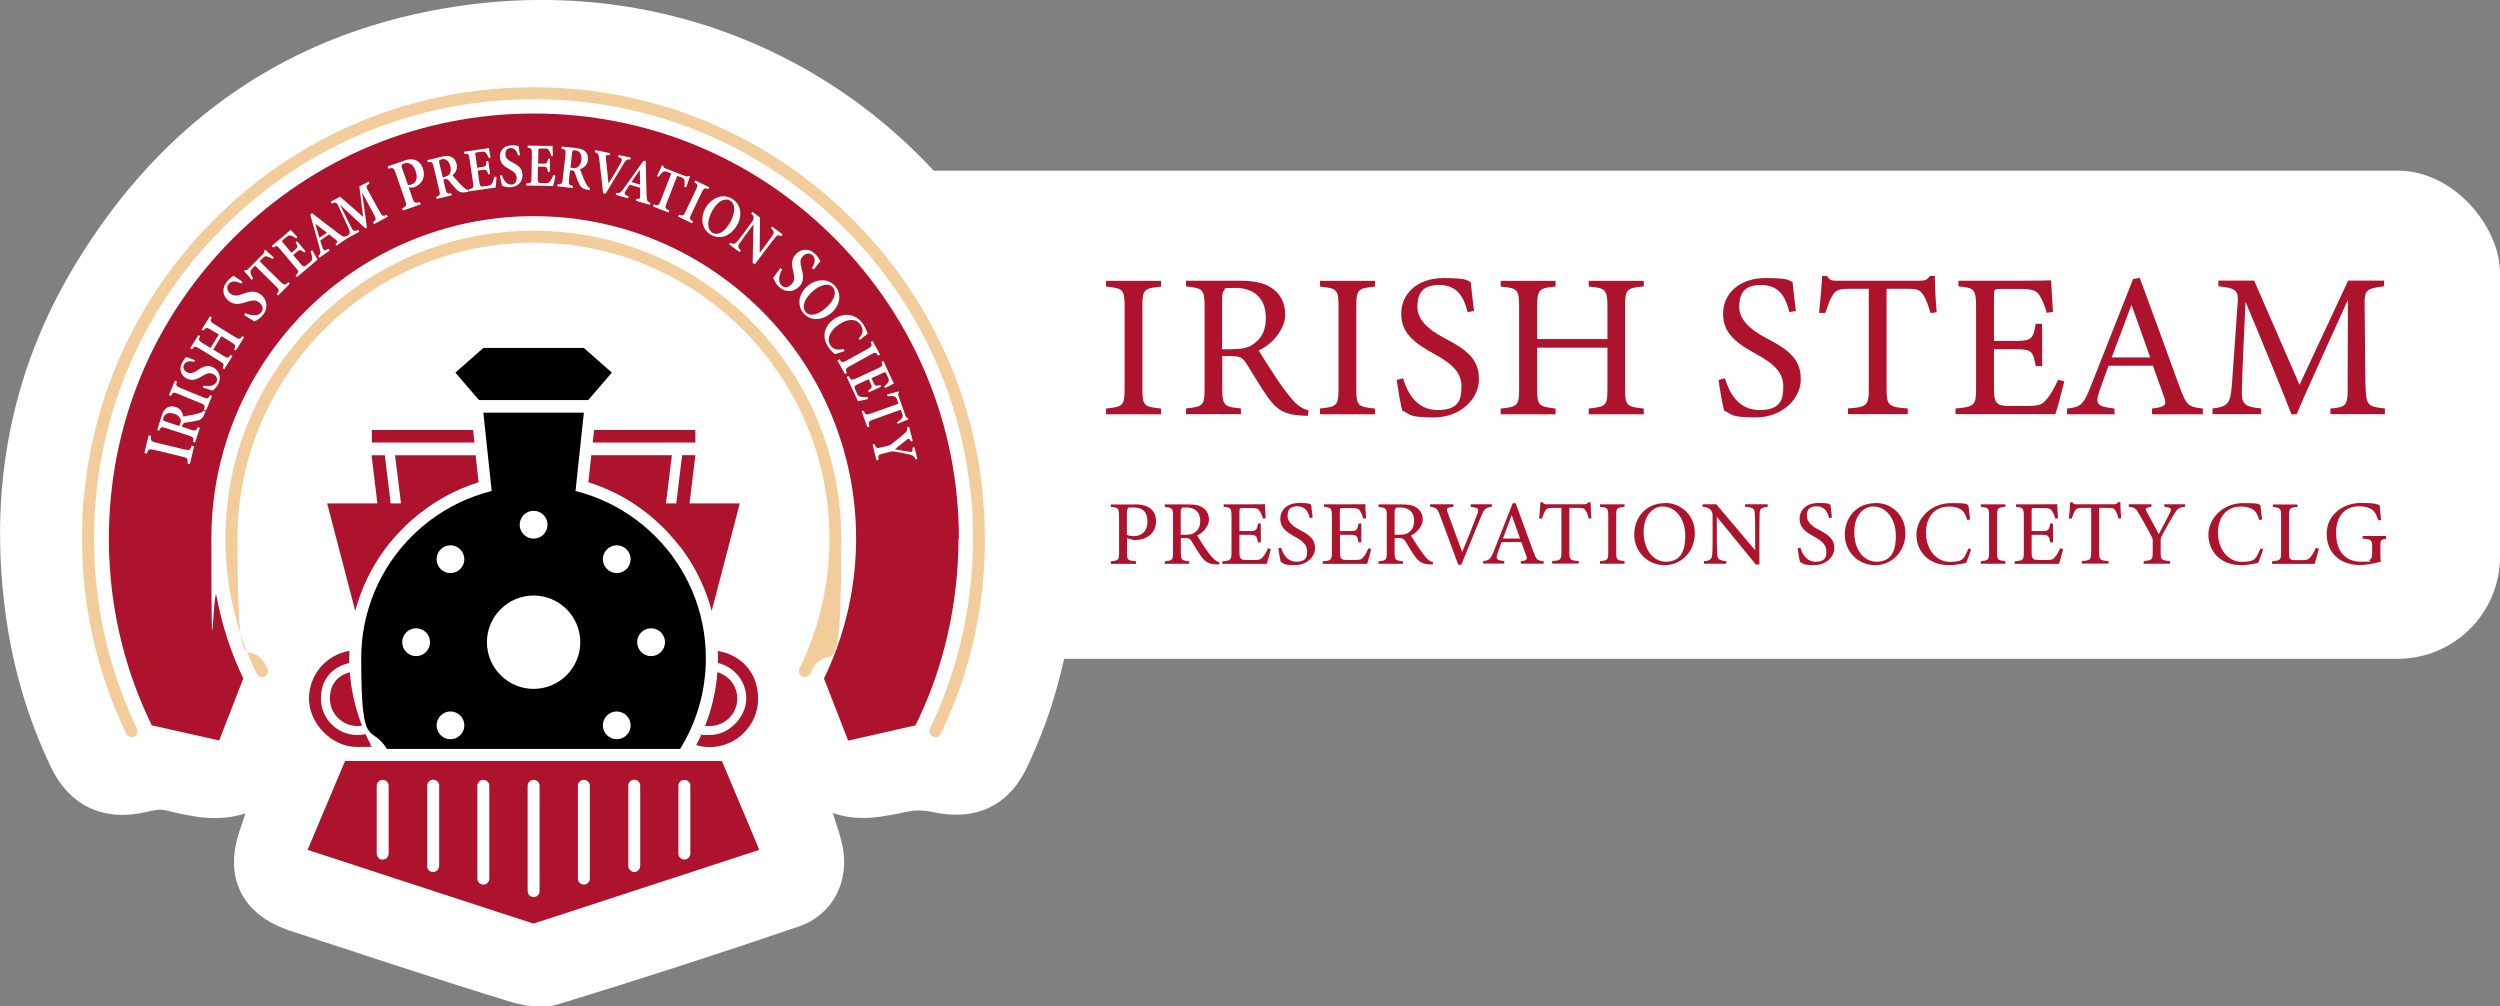 <svg xmlns="http://www.w3.org/2000/svg" viewBox="0 0 1885.3 759"><rect x="0" y="0" width="1885.3" height="759" fill="#808080" stroke="none"/><defs><style>      .cls-1, .cls-2 {        fill: #f3cc9b;      }      .cls-2 {        display: none;      }      .cls-3 {        fill: #fff;      }      .cls-4 {        fill: #ae132e;      }    </style></defs><g><g id="Layer_2"><g id="Layer_1-2"><g id="URYGKW.tif"><path class="cls-3" d="M811.8,456.4c-5.7,24-10.2,46.9-16.8,69.2-5.4,18-12.4,35.7-20.4,52.8-14,29.8-39.5,41.1-71.7,33.9-5.8-1.3-12.3-1.5-18.1-.3-18.5,3.8-36.8,8.1-56.8,1.1,2.8,9.2,5.7,16.7,7.3,24.5,5.6,27-7.1,52.3-33.2,61.2-60.3,20.5-120.9,40.2-181.8,58.7-10.8,3.3-24.7,1.2-36-2.2-55.3-17-110.3-35.3-165.3-53.3-37.2-12.2-51.1-41.5-37.3-78.3,1-2.7,1.8-5.6,3.3-10.3-21.6,7-41,2.2-60.5-2.4-4.2-1-9.2.2-13.6,1.2-32.2,7.8-58.4-4-72.7-34.1-17.2-36.1-28.3-74-33.8-113.7-13-93.9,2.8-182.4,51.6-263.7C122.5,89.9,220.4,22.3,348.5,4.2c206-29.1,387.2,94.5,446.6,280.9.9,2.9,1.9,5.7,2.9,8.6l13.8,162.6h0Z"></path></g><rect class="cls-3" x="483.7" y="128.7" width="1401.6" height="368.1" rx="77.1" ry="77.1"></rect></g><g id="Layer_9"><g><g><g><polygon points="389.8 311.2 364.5 311.2 372 381.6 389.8 381.6 415 381.6 432.8 381.6 440.3 311.2 415 311.2 389.8 311.2"></polygon><polygon points="440.3 262.4 414.6 262.4 390.1 262.4 364.5 262.4 343.4 281 361.2 301.7 389.8 301.7 415 301.7 443.6 301.7 461.4 281 440.3 262.4"></polygon><path class="cls-4" d="M567.3,628.2l-10.5-24.9-4.4-10.4-3.7-8.8-4.3-10.2h-284.2l-4.3,10.2-3.7,8.8-4.4,10.4-10.5,24.9-5.3,12.7,45.9,15,3,1,8.8,2.9,16,5.2,8.9,2.9,54.8,17.9s0,0,0,0l5.2,1.7,27.7,9,27.7-9,5.2-1.7h0l54.8-17.9,8.9-2.9,16-5.2,8.8-2.9,3-1,45.9-15-5.3-12.7h0ZM397.9,592.6c0-2.5,2-4.5,4.5-4.5s4.5,2,4.5,4.5v79.4c0,2.5-2,4.5-4.5,4.5s-4.5-2-4.5-4.5v-79.4ZM293.1,643.7c0,2.5-2,4.5-4.5,4.5s-2-.3-2.7-.9c-1.1-.8-1.8-2.1-1.8-3.6v-51.1c0-2.5,2-4.5,4.5-4.5s4.5,2,4.5,4.5v51.1ZM331.1,653.1c0,2.5-2,4.5-4.5,4.5s-4.1-1.6-4.4-3.8c0-.2,0-.5,0-.7v-60.6c0-2.5,2-4.5,4.5-4.5s4.5,2,4.5,4.5v60.6h0ZM369,662.6c0,2.5-2,4.5-4.5,4.5s-4.5-2-4.5-4.5v-70c0-2.5,2-4.5,4.5-4.5s4.5,2,4.5,4.5v70ZM444.8,662.6c0,2.5-2,4.5-4.5,4.5s-4.5-2-4.5-4.5v-70c0-2.5,2-4.5,4.5-4.5s4.5,2,4.5,4.5v70ZM482.7,653.1c0,.2,0,.5,0,.7-.4,2.2-2.2,3.8-4.4,3.8s-4.5-2-4.5-4.5v-60.6c0-2.5,2-4.5,4.5-4.5s4.5,2,4.5,4.5v60.6h0ZM520.6,643.7c0,1.5-.7,2.8-1.8,3.6-.8.6-1.7.9-2.7.9-2.5,0-4.5-2-4.5-4.5v-51.1c0-2.5,2-4.5,4.5-4.5s4.5,2,4.5,4.5v51.1Z"></path><path class="cls-4" d="M311.3,391.5c.4-.4.9-.7,1.3-1.1,1.1-1,2.3-1.9,3.5-2.9.3-.2.6-.5.9-.7,1.4-1.1,2.9-2.2,4.3-3.2.4-.3.8-.6,1.2-.9,1.5-1,2.9-2,4.4-3,10.5-6.8,21.9-12.2,34-16l-2.2-20.4h-60.8l4.5,36.3h-7.8l-4.4-36.3h-10l4.4,36.3h-37.9l21.2,81.1c4.4-16.6,11.8-31.9,21.6-45.5.8-1,1.5-2.1,2.3-3.1.6-.8,1.2-1.5,1.8-2.3.9-1.1,1.8-2.1,2.7-3.2,3.1-3.6,6.4-7.1,9.8-10.4.4-.4.8-.8,1.3-1.2,1.2-1.2,2.5-2.3,3.8-3.5h0Z"></path><path class="cls-4" d="M512.8,412.1c.8,1,1.6,2,2.3,3.1,9.8,13.5,17.2,28.9,21.6,45.5l21.2-81.1h-37.9l4.4-36.3h-10l-4.4,36.3h-7.8l4.5-36.3h-60.8l-2.2,20.4c12.1,3.8,23.6,9.2,34,16,1.5,1,3,2,4.4,3,.4.3.8.6,1.2.9,1.5,1.1,2.9,2.1,4.3,3.2.3.2.6.5.9.7,1.2.9,2.4,1.9,3.5,2.9.4.4.9.7,1.3,1.1,1.3,1.1,2.6,2.3,3.8,3.5.4.4.8.8,1.3,1.2,3.5,3.3,6.7,6.8,9.8,10.5.9,1.1,1.8,2.1,2.7,3.2.6.8,1.2,1.5,1.8,2.3h0Z"></path><polygon class="cls-4" points="356.8 324.2 280.4 324.2 280.4 333.7 357.8 333.7 356.8 324.2"></polygon><polygon class="cls-4" points="524.4 324.2 448 324.2 447 333.7 524.4 333.7 524.4 324.2"></polygon><g><g><path class="cls-4" d="M275.7,553.6c-2,.5-4,.7-6.2.7-15.2,0-27.5-12.3-27.5-27.5s9.2-24,21.4-26.8c0-1.2,0-2.4,0-3.6,0-1.9,0-3.7.1-5.6-17.3,2.9-30.5,17.9-30.5,36s16.4,36.5,36.5,36.5,7-.5,10.2-1.5c-1.5-2.7-2.8-5.5-4.1-8.3h0Z"></path><path class="cls-4" d="M273,547.2c-1.1.2-2.3.3-3.5.3-11.4,0-20.7-9.3-20.7-20.7s6.3-17.4,15-19.9c1,13.9,4.2,27.4,9.2,40.3h0Z"></path></g><g><path class="cls-4" d="M541.3,490.8c0,1.8.1,3.7.1,5.6s0,2.4,0,3.6c12.2,2.8,21.4,13.7,21.4,26.8s-12.3,27.5-27.5,27.5-4.2-.2-6.2-.7c-1.2,2.8-2.6,5.5-4.1,8.3,3.2,1,6.7,1.5,10.2,1.5,20.1,0,36.5-16.4,36.5-36.5s-13.2-33.1-30.5-36h0Z"></path><path class="cls-4" d="M556,526.8c0,11.4-9.3,20.7-20.7,20.7s-2.3,0-3.5-.3c5-12.8,8.2-26.4,9.2-40.3,8.7,2.5,15,10.5,15,19.9h0Z"></path></g></g><path d="M402.4,366.4c-71.8,0-130,58.2-130,130s7.1,48.5,19.4,68.4h221.1c12.3-19.9,19.4-43.3,19.4-68.4,0-71.8-58.2-130-130-130h0ZM402.4,385.2c5.8,0,10.5,4.7,10.5,10.5s-4.7,10.5-10.5,10.5-10.5-4.7-10.5-10.5,4.7-10.5,10.5-10.5ZM313.8,494.8c-5.8,0-10.5-4.7-10.5-10.5s4.7-10.5,10.5-10.5,10.5,4.7,10.5,10.5-4.7,10.5-10.5,10.5ZM347.1,554.4c-4.1,4.1-10.7,4.1-14.8,0s-4.1-10.7,0-14.8c4.1-4.1,10.7-4.1,14.8,0s4.1,10.7,0,14.8ZM347.1,429.1c-4.1,4.1-10.7,4.1-14.8,0s-4.1-10.7,0-14.8,10.7-4.1,14.8,0,4.1,10.7,0,14.8ZM402.4,519.5c-19.4,0-35.2-15.8-35.2-35.2s15.8-35.2,35.2-35.2,35.2,15.8,35.2,35.2-15.8,35.2-35.2,35.2ZM472.5,554.4c-4.1,4.1-10.7,4.1-14.8,0s-4.1-10.7,0-14.8c4.1-4.1,10.7-4.1,14.8,0s4.1,10.7,0,14.8ZM472.5,429.1c-4.1,4.1-10.7,4.1-14.8,0s-4.1-10.7,0-14.8,10.7-4.1,14.8,0,4.1,10.7,0,14.8ZM491,494.8c-5.8,0-10.5-4.7-10.5-10.5s4.7-10.5,10.5-10.5,10.5,4.7,10.5,10.5-4.7,10.5-10.5,10.5Z"></path></g><path class="cls-1" d="M742.8,406.2c0,23.9-2.4,47.4-7.2,70.2-5.5,26.5-14.2,52.2-26.1,76.9-.8,1.6-2.4,2.6-4.1,2.6s-1.3-.1-2-.5c-2.2-1.1-3.2-3.8-2.1-6,11.3-23.5,19.6-47.9,25-73,4.9-22.8,7.4-46.3,7.4-70.2s-.9-28.5-2.7-42.4c-9.2-72.4-41.9-139.4-94.4-191.9-62.6-62.6-145.8-97.1-234.3-97.1s-171.8,34.5-234.3,97.1c-52.5,52.5-85.2,119.5-94.4,191.9-1.8,14-2.7,28.1-2.7,42.4,0,23.9,2.5,47.4,7.4,70.2,5.4,25.2,13.7,49.6,25,73,1.1,2.2.1,4.9-2.1,6-2.2,1.1-4.9.1-6-2.1-11.8-24.7-20.6-50.4-26.1-76.9-4.8-22.8-7.2-46.3-7.2-70.2s.9-28.5,2.6-42.4c9.2-74.9,42.9-144.1,97.1-198.3,64.3-64.3,149.8-99.7,240.7-99.7s176.4,35.4,240.7,99.7c54.2,54.2,87.9,123.4,97.1,198.3,1.7,14,2.6,28.1,2.6,42.4h0Z"></path><path class="cls-4" d="M722.8,406.2c0,27.9-3.6,55.3-10.4,81.6-5.3,20.5-12.7,40.3-22,59.2l-50.8,11.5-18.2-46.8c9.3-19.3,16.2-40,20.2-61.7,2.6-14.2,4-28.9,4-43.9,0-134.1-109.1-243.1-243.1-243.1s-243.1,109.1-243.1,243.1,1.4,29.7,4,43.9c4,21.7,10.8,42.4,20.1,61.6l-18.2,46.8-50.8-11.4c-9.3-19-16.7-38.8-22-59.3-6.9-26.3-10.4-53.7-10.4-81.6,0-85.6,33.3-166.1,93.9-226.6,60.5-60.5,141-93.9,226.6-93.9s166.1,33.3,226.6,93.9,93.9,141,93.9,226.6h0Z"></path><path class="cls-1" d="M607,510.6c-.7,0-1.3-.1-2-.5-2.2-1.1-3.2-3.8-2.1-6,15-30.6,22.6-63.6,22.6-97.9,0-123.1-100.1-223.2-223.2-223.2s-223.2,100.1-223.2,223.2,7.6,67.2,22.6,97.9c1.1,2.2.2,4.9-2.1,6-2.2,1.1-4.9.2-6-2.1-15.6-31.9-23.6-66.2-23.6-101.8,0-128,104.2-232.2,232.2-232.2s232.2,104.2,232.2,232.2-7.9,69.9-23.5,101.8c-.8,1.6-2.4,2.5-4,2.5h0Z"></path></g><g><path class="cls-4" d="M834.1,312.4v-4.3c12.7-1.4,14-2,14-15.2v-61.5c0-13.3-1.2-13.9-14-15.3v-4.3h41.5v4.3c-12.9,1.4-14.1,2-14.1,15.3v61.5c0,13.3,1.2,13.8,14.1,15.2v4.3h-41.5Z"></path><path class="cls-4" d="M986.3,313.6c-2,0-3.7-.2-5.7-.3-11.3-.8-17.4-3.7-24.2-13.3-5.7-7.9-11.3-17.7-16.3-25.6-3.1-5-5.1-5.9-13-5.9h-5.4v24.3c0,13.2,1.7,14,14.1,15.2v4.3h-41.4v-4.3c12.9-1.4,14-2,14-15.2v-61.8c0-13.2-1.7-13.6-14-15v-4.3h39.5c11.3,0,18.9,1.4,24.8,5.3,6.4,4,10.5,11,10.5,20.5s-8.5,21.7-20,26.7c2.8,4.8,9.5,15.2,14.1,22.2,5.7,8.2,8.7,12.1,12.2,16,4.2,4.5,7.8,6.2,11.3,7.1l-.6,4.3h0ZM929.1,263.3c8.1,0,13.2-1.2,17-4.5,6-4.5,8.5-10.7,8.5-19.1,0-16.6-11-22.6-22.9-22.6s-7.1.6-8.2,1.6c-1.4,1.1-1.9,2.6-1.9,6.7v38h7.4Z"></path><path class="cls-4" d="M995.4,312.4v-4.3c12.7-1.4,14-2,14-15.2v-61.5c0-13.3-1.2-13.9-14-15.3v-4.3h41.5v4.3c-12.9,1.4-14.1,2-14.1,15.3v61.5c0,13.3,1.2,13.8,14.1,15.2v4.3h-41.5Z"></path><path class="cls-4" d="M1106.7,235.2c-2.6-10.2-7-20.3-21.5-20.3s-16.3,8.8-16.3,16.9,6.8,16.1,19.7,22.8c18.6,9.6,26.7,16.7,26.7,31.5s-14.1,28.7-34.1,28.7-17.4-2.6-23.7-5.1c-1.2-4.3-3.1-14.9-4.2-23.2l4.8-1.2c3.1,10.4,9.9,23.9,26,23.9s18-7.8,18-17.8-6.3-16.7-20-24.2c-16.3-8.8-25.4-16.3-25.4-30.7s11.5-26.8,31.9-26.8,17.2,2.3,20.5,2.9c.6,5.6,1.2,11.8,2.5,21.9l-4.8.9h0Z"></path><path class="cls-4" d="M1239.6,216c-12.9,1.2-14.1,2-14.1,15v62.2c0,13,1.4,13.5,14.1,14.9v4.3h-41.5v-4.3c12.9-1.5,14.1-1.9,14.1-14.9v-31h-53v31c0,12.9,1.2,13.3,13.9,14.9v4.3h-41.4v-4.3c12.6-1.4,13.9-1.9,13.9-14.9v-62.1c0-13-1.4-13.8-13.9-15v-4.3h41.4v4.3c-12.4,1.1-13.9,2.2-13.9,15v24.6h53v-24.6c0-12.9-1.7-13.9-14.1-15v-4.3h41.5v4.3h0Z"></path><path class="cls-4" d="M1349.4,235.2c-2.6-10.2-7-20.3-21.5-20.3s-16.3,8.8-16.3,16.9,6.8,16.1,19.7,22.8c18.6,9.6,26.7,16.7,26.7,31.5s-14.1,28.7-34.1,28.7-17.4-2.6-23.7-5.1c-1.2-4.3-3.1-14.9-4.2-23.2l4.8-1.2c3.1,10.4,9.9,23.9,26,23.9s18-7.8,18-17.8-6.3-16.7-20-24.2c-16.3-8.8-25.4-16.3-25.4-30.7s11.5-26.8,31.9-26.8,17.2,2.3,20.5,2.9c.6,5.6,1.2,11.8,2.5,21.9l-4.8.9h0Z"></path><path class="cls-4" d="M1455.8,236c-1.4-5-3.2-10.1-5-12.9-2.5-4.2-4-5.3-12.6-5.3h-15.5v75.5c0,12.1,1.2,13.8,16,14.7v4.3h-45.1v-4.3c14.4-.9,15.7-2.5,15.7-14.7v-75.5h-14.1c-8.5,0-11,.9-13.6,5.6-1.9,3.1-3.1,6.8-5.1,12.6h-4.7c.9-9.4,1.9-19.2,2.3-27.9h3.6c2.3,3.7,4,3.6,8.4,3.6h61.4c4.3,0,5.6-.6,7.9-3.6h3.7c0,7.3.6,18.4,1.4,27.4l-4.7.5h0Z"></path><path class="cls-4" d="M1556.7,287.7c-.9,4-5.1,20-6.7,24.6h-75.3v-4.3c14.4-1.1,15.5-2.5,15.5-15.2v-61.2c0-13.8-1.7-14.6-13.3-15.6v-4.3h47.4c14.6,0,20.6-.2,22.5-.3.2,3.9.8,15.5,1.4,23.7l-4.7.8c-1.4-5.3-2.9-8.5-4.7-11.8-2.5-5.1-6-6.2-15.3-6.2h-14.7c-4.8,0-5.1.5-5.1,5v34.2h17.2c11.6,0,12.4-2.3,14.3-12.9h4.8v31.9h-4.8c-2-11.2-3.2-12.7-14.4-12.7h-17.1v30.8c0,10.9,3.4,11.8,11.2,11.9h14.4c9.5,0,11-1.4,14.4-5.4,2.9-3.2,6.2-9.6,8.4-14.3l4.7,1.2h0Z"></path><path class="cls-4" d="M1622.9,312.4v-4.3c10.1-1.2,11.3-2.8,9.1-8.7-2-6-5.1-13.8-8.4-23.6h-33.5c-2.5,7-4.8,13-7,19.4-3.4,10.1-1.2,11.3,11.5,12.9v4.3h-35.8v-4.3c9.8-1.2,12.2-2.3,17.7-16.3l32.1-81.4,5-.9c9.8,26.5,20.5,55.8,30.2,82.6,5,13.5,6.3,14.7,17.4,16v4.3h-38.3ZM1607.4,229.8c-5,13.3-10.2,27.4-14.9,39.7h29l-14.1-39.7Z"></path><path class="cls-4" d="M1757.4,312.4v-4.3c12.7-1.2,13.2-2.2,13-18.8l.2-63.2c-12.7,28.4-33.2,72.7-38.6,86.3h-4c-5.3-14.1-22.8-56.7-34.6-84.8-2.6,54.2-2.8,66.5-2.8,69.4.2,8.7,4,9.9,14.6,11v4.3h-36.7v-4.3c9-.9,12.7-2.8,13.9-11.2.9-6.8,1.1-12.4,5.1-69,.6-8.1-.9-10.7-14.6-11.9v-4.3h27l34.2,78.6,36.7-78.6h27.1v4.3c-13.3,1.6-15,2.9-14.7,13.8l.6,59.5c.6,16.6,1.1,17.4,14.7,18.8v4.3h-41.2Z"></path></g><g><path class="cls-4" d="M855.6,380.3c4.9,0,8.8.9,11.7,3,2.7,2,4.5,5.2,4.5,9.8,0,10.1-8.6,14.1-15.2,14.1s-1.5,0-1.9-.1l-4.8-1.2v10.8c0,5.8.5,5.9,6.8,6.6v1.9h-19v-1.9c5.9-.6,6.2-1,6.2-6.8v-27.4c0-6.1-.8-6.3-6.2-6.8v-1.9h17.8ZM850,403.4c.8.4,2.7.9,5,.9,4.6,0,10.3-2.4,10.3-11s-5-10.6-10.8-10.6-3.5.3-3.9.8c-.5.5-.8,1.3-.8,3.2v16.8h0Z"></path><path class="cls-4" d="M919.2,425.7c-.9,0-1.7,0-2.5-.1-5-.3-7.7-1.7-10.8-5.9-2.5-3.5-5-7.9-7.2-11.4-1.4-2.2-2.3-2.6-5.8-2.6h-2.4v10.8c0,5.9.8,6.2,6.3,6.8v1.9h-18.4v-1.9c5.7-.6,6.2-.9,6.2-6.8v-27.5c0-5.9-.8-6.1-6.2-6.7v-1.9h17.6c5,0,8.4.6,11,2.4,2.8,1.8,4.7,4.9,4.7,9.1s-3.8,9.7-8.9,11.9c1.2,2.1,4.2,6.8,6.3,9.9,2.5,3.7,3.9,5.4,5.5,7.1,1.9,2,3.5,2.8,5,3.2l-.3,1.9h0ZM893.7,403.3c3.6,0,5.9-.5,7.6-2,2.7-2,3.8-4.8,3.8-8.5,0-7.4-4.9-10.1-10.2-10.1s-3.2.3-3.7.7c-.6.5-.8,1.2-.8,3v16.9h3.3Z"></path><path class="cls-4" d="M958.3,414.2c-.4,1.8-2.3,8.9-3,11h-33.5v-1.9c6.4-.5,6.9-1.1,6.9-6.8v-27.3c0-6.1-.8-6.5-5.9-7v-1.9h21.1c6.5,0,9.2,0,10-.1,0,1.7.3,6.9.6,10.6l-2.1.3c-.6-2.4-1.3-3.8-2.1-5.2-1.1-2.3-2.7-2.8-6.8-2.8h-6.5c-2.1,0-2.3.2-2.3,2.2v15.2h7.7c5.2,0,5.5-1,6.3-5.7h2.1v14.2h-2.1c-.9-5-1.5-5.7-6.4-5.7h-7.6v13.7c0,4.8,1.5,5.2,5,5.3h6.4c4.2,0,4.9-.6,6.4-2.4,1.3-1.5,2.8-4.3,3.7-6.4l2.1.5h0Z"></path><path class="cls-4" d="M987.8,390.8c-1.2-4.5-3.1-9-9.6-9s-7.2,3.9-7.2,7.5,3,7.2,8.8,10.1c8.3,4.3,11.9,7.5,11.9,14s-6.3,12.8-15.2,12.8-7.7-1.2-10.6-2.3c-.5-1.9-1.4-6.6-1.9-10.4l2.1-.5c1.4,4.6,4.4,10.6,11.6,10.6s8-3.5,8-7.9-2.8-7.5-8.9-10.8c-7.2-3.9-11.3-7.2-11.3-13.7s5.1-11.9,14.2-11.9,7.7,1,9.1,1.3c.3,2.5.5,5.2,1.1,9.7l-2.1.4h0Z"></path><path class="cls-4" d="M1034,414.2c-.4,1.8-2.3,8.9-3,11h-33.5v-1.9c6.4-.5,6.9-1.1,6.9-6.8v-27.3c0-6.1-.8-6.5-5.9-7v-1.9h21.1c6.5,0,9.2,0,10-.1,0,1.7.3,6.9.6,10.6l-2.1.3c-.6-2.4-1.3-3.8-2.1-5.2-1.1-2.3-2.7-2.8-6.8-2.8h-6.5c-2.1,0-2.3.2-2.3,2.2v15.2h7.7c5.2,0,5.5-1,6.4-5.7h2.1v14.2h-2.1c-.9-5-1.5-5.7-6.4-5.7h-7.6v13.7c0,4.8,1.5,5.2,5,5.3h6.4c4.2,0,4.9-.6,6.4-2.4,1.3-1.5,2.8-4.3,3.7-6.4l2.1.5h0Z"></path><path class="cls-4" d="M1080.5,425.7c-.9,0-1.7,0-2.6-.1-5-.3-7.7-1.7-10.8-5.9-2.6-3.5-5-7.9-7.2-11.4-1.4-2.2-2.3-2.6-5.8-2.6h-2.4v10.8c0,5.9.8,6.2,6.3,6.8v1.9h-18.4v-1.9c5.7-.6,6.2-.9,6.2-6.8v-27.5c0-5.9-.8-6.1-6.2-6.7v-1.9h17.6c5,0,8.4.6,11,2.4,2.8,1.8,4.7,4.9,4.7,9.1s-3.8,9.7-8.9,11.9c1.2,2.1,4.2,6.8,6.3,9.9,2.6,3.7,3.9,5.4,5.4,7.1,1.9,2,3.4,2.8,5,3.2l-.3,1.9h0ZM1055,403.3c3.6,0,5.9-.5,7.6-2,2.7-2,3.8-4.8,3.8-8.5,0-7.4-4.9-10.1-10.2-10.1s-3.2.3-3.7.7c-.6.5-.8,1.2-.8,3v16.9h3.3Z"></path><path class="cls-4" d="M1125.1,382.2c-4.6.6-5.8,1.2-8.3,7.5-1.9,4.5-11.4,27.7-14.8,36.2h-2.3c-4.1-11.1-10-27.2-13.9-37.5-1.9-5.1-3.1-5.8-7.3-6.2v-1.9h17.5v1.9c-5.1.5-5.4,1.4-4.4,3.9,1.7,5,6.8,18.8,11.1,30.2,3.7-8.9,8.2-20.1,11.4-28.8,1.5-4,.7-4.6-5-5.3v-1.9h15.9v1.9h0Z"></path><path class="cls-4" d="M1146.9,425.1v-1.9c4.5-.5,5-1.2,4.1-3.9-.9-2.7-2.3-6.1-3.7-10.5h-14.9c-1.1,3.1-2.1,5.8-3.1,8.6-1.5,4.5-.6,5,5.1,5.7v1.9h-15.9v-1.9c4.3-.5,5.4-1,7.9-7.2l14.3-36.2,2.2-.4c4.3,11.8,9.1,24.8,13.5,36.8,2.2,6,2.8,6.6,7.7,7.1v1.9h-17.1ZM1140,388.4c-2.2,5.9-4.6,12.2-6.6,17.7h12.9l-6.3-17.7Z"></path><path class="cls-4" d="M1198.2,391.1c-.6-2.2-1.4-4.5-2.2-5.7-1.1-1.9-1.8-2.4-5.6-2.4h-6.9v33.6c0,5.4.6,6.1,7.1,6.5v1.9h-20.1v-1.9c6.4-.4,7-1.1,7-6.5v-33.6h-6.3c-3.8,0-4.9.4-6.1,2.5-.8,1.4-1.4,3-2.3,5.6h-2.1c.4-4.2.8-8.6,1-12.4h1.6c1,1.7,1.8,1.6,3.7,1.6h27.3c1.9,0,2.5-.3,3.5-1.6h1.7c0,3.2.3,8.2.6,12.2l-2.1.2h0Z"></path><path class="cls-4" d="M1206.6,425.1v-1.9c5.7-.6,6.2-.9,6.2-6.8v-27.4c0-5.9-.6-6.2-6.2-6.8v-1.9h18.5v1.9c-5.7.6-6.3.9-6.3,6.8v27.4c0,5.9.6,6.1,6.3,6.8v1.9h-18.5Z"></path><path class="cls-4" d="M1255.7,379.3c11.8,0,22.4,9,22.4,22.8s-10.1,24.1-22.8,24.1-22.9-10.1-22.9-23,8.8-23.8,23.3-23.8h0ZM1254.3,381.9c-7.7,0-14.8,6.5-14.8,19.4s7,22.3,16.8,22.3,14.6-6.2,14.6-19.5-7.7-22.1-16.7-22.1h0Z"></path><path class="cls-4" d="M1333.1,382.2c-4.4.5-5.9,1.2-6.1,4.4,0,2.2-.2,5.1-.2,11.5v27.7h-2.6l-29.5-36.1v17.2c0,6.2.2,9.3.3,11.3.1,3.5,1.9,4.5,6.8,5v1.9h-16.8v-1.9c4.3-.3,5.9-1.4,6.2-4.8.2-2.2.3-5.3.3-11.6v-17.6c0-1.9-.1-3-1.4-4.5-1.3-1.7-2.8-2.1-6.1-2.5v-1.9h10.3l29.3,34.7v-16.9c0-6.4-.1-9.4-.3-11.5-.2-3.1-1.8-4.1-7.3-4.4v-1.9h17v1.9h0Z"></path><path class="cls-4" d="M1379.4,390.8c-1.2-4.5-3.1-9-9.6-9s-7.2,3.9-7.2,7.5,3,7.2,8.8,10.1c8.3,4.3,11.9,7.5,11.9,14s-6.3,12.8-15.2,12.8-7.7-1.2-10.6-2.3c-.6-1.9-1.4-6.6-1.9-10.4l2.1-.5c1.4,4.6,4.4,10.6,11.6,10.6s8-3.5,8-7.9-2.8-7.5-8.9-10.8c-7.2-3.9-11.3-7.2-11.3-13.7s5.1-11.9,14.2-11.9,7.7,1,9.1,1.3c.3,2.5.6,5.2,1.1,9.7l-2.1.4h0Z"></path><path class="cls-4" d="M1414.5,379.3c11.8,0,22.4,9,22.4,22.8s-10.1,24.1-22.8,24.1-22.9-10.1-22.9-23,8.8-23.8,23.3-23.8h0ZM1413.1,381.9c-7.7,0-14.8,6.5-14.8,19.4s7,22.3,16.8,22.3,14.6-6.2,14.6-19.5-7.7-22.1-16.7-22.1h0Z"></path><path class="cls-4" d="M1486.5,414.1c-1,3.3-2.8,8.3-3.8,10.4-2,.4-7.4,1.7-12.6,1.7-16.5,0-24.9-11-24.9-23s10.7-23.8,26.2-23.8,10.8,1.2,13,1.6c.3,3.1.8,7.2,1.3,10.7l-2.1.5c-1.4-4.6-3-7.5-6.6-8.9-1.8-.8-4.6-1.3-7.2-1.3-11.4,0-17.4,8.4-17.4,19.8s6.9,21.9,18.1,21.9,10.5-3.2,14-10.1l2.1.7h0Z"></path><path class="cls-4" d="M1493.8,425.1v-1.9c5.7-.6,6.2-.9,6.2-6.8v-27.4c0-5.9-.6-6.2-6.2-6.8v-1.9h18.5v1.9c-5.7.6-6.3.9-6.3,6.8v27.4c0,5.9.6,6.1,6.3,6.8v1.9h-18.5Z"></path><path class="cls-4" d="M1555.8,414.2c-.4,1.8-2.3,8.9-3,11h-33.5v-1.9c6.4-.5,6.9-1.1,6.9-6.8v-27.3c0-6.1-.8-6.5-5.9-7v-1.9h21.1c6.5,0,9.2,0,10-.1,0,1.7.3,6.9.6,10.6l-2.1.3c-.6-2.4-1.3-3.8-2.1-5.2-1.1-2.3-2.7-2.8-6.8-2.8h-6.6c-2.1,0-2.3.2-2.3,2.2v15.2h7.7c5.2,0,5.5-1,6.3-5.7h2.1v14.2h-2.1c-.9-5-1.4-5.7-6.4-5.7h-7.6v13.7c0,4.8,1.5,5.2,5,5.3h6.4c4.2,0,4.9-.6,6.4-2.4,1.3-1.5,2.8-4.3,3.7-6.4l2.1.5h0Z"></path><path class="cls-4" d="M1597.7,391.1c-.6-2.2-1.4-4.5-2.2-5.7-1.1-1.9-1.8-2.4-5.6-2.4h-6.9v33.6c0,5.4.6,6.1,7.1,6.5v1.9h-20.1v-1.9c6.4-.4,7-1.1,7-6.5v-33.6h-6.3c-3.8,0-4.9.4-6.1,2.5-.8,1.4-1.4,3-2.3,5.6h-2.1c.4-4.2.8-8.6,1-12.4h1.6c1,1.7,1.8,1.6,3.7,1.6h27.3c1.9,0,2.5-.3,3.5-1.6h1.7c0,3.2.3,8.2.6,12.2l-2.1.2h0Z"></path><path class="cls-4" d="M1647.8,382.2c-4.8.5-5.7,1.3-8.4,5.7-3.1,5-5.7,9.8-9,15.9-.8,1.6-1,2.4-1,4.1v8.5c0,5.7.6,6.1,7,6.8v1.9h-19.8v-1.9c6.3-.8,6.8-1,6.8-6.8v-8.9c0-1.4-.3-2-1.4-4-2.4-4.5-4.8-8.8-8.5-15.3-2.7-4.7-3.4-5.5-8.1-6v-1.9h17v1.9c-5,.7-4.7,1.6-3.4,3.9,2.9,5.3,6.1,11.5,9,16.7,2.5-4.6,6.4-12.1,8.3-15.9,1.6-3.5,1.4-4.1-4.1-4.7v-1.9h15.6v1.9h0Z"></path><path class="cls-4" d="M1706.7,414.1c-1,3.3-2.8,8.3-3.8,10.4-2,.4-7.4,1.7-12.6,1.7-16.5,0-24.9-11-24.9-23s10.7-23.8,26.2-23.8,10.8,1.2,13,1.6c.3,3.1.8,7.2,1.3,10.7l-2.1.5c-1.4-4.6-3-7.5-6.6-8.9-1.8-.8-4.6-1.3-7.2-1.3-11.4,0-17.4,8.4-17.4,19.8s6.9,21.9,18.1,21.9,10.5-3.2,14-10.1l2.1.7h0Z"></path><path class="cls-4" d="M1748.7,413.7c-.4,2.1-2.5,9.3-3.2,11.5h-32.1v-1.9c6.3-.6,6.8-1,6.8-6.8v-27.4c0-5.9-.7-6.2-6.2-6.8v-1.9h18.5v1.9c-5.5.5-6.3.8-6.3,6.8v28.1c0,4.2.6,5.2,4.5,5.2,0,0,5,0,5.4,0,3.5,0,4.6-.4,6.1-2.1,1.7-1.8,3.2-4.5,4.2-7.1l2.1.5h0Z"></path><path class="cls-4" d="M1799.7,406.3c-4.3.5-4.6,1-4.6,5v5.8c0,2.4,0,4.7.4,6.5-4.3,1-9.9,2.5-15.7,2.5-15.7,0-25.2-9.7-25.2-23.6s11.9-23.2,25.7-23.2,12.2,1.4,14.3,1.7c.1,2.5.5,6.8,1,11.1l-2.1.4c-1.7-5.9-3.7-8.4-8-9.8-1.6-.5-4.4-.9-6.4-.9-10.6,0-17.4,7.2-17.4,19.9s5.7,21.9,19,21.9,4.5-.5,5.9-1.2c1.4-.8,2.3-1.6,2.3-4.4v-5.7c0-5-.6-5.6-7.2-6.1v-2h17.7v2h0Z"></path></g><rect class="cls-2" x="825" y="341.2" width="982.1" height="10.5"></rect></g></g><g><path class="cls-3" d="M143.2,349.9l-1.8-.4c.4-3.7.3-4.1-4.2-5.2l-20.4-4.9c-4.5-1.1-4.9-.7-6.1,2.7l-1.8-.4,3.2-13.4,1.8.4c-.4,3.6-.2,4.1,4.2,5.2l20.4,4.9c4.4,1.1,4.8.7,6.1-2.7l1.8.4-3.2,13.4Z"></path><path class="cls-3" d="M155,310.3c-.1.3-.3.8-.5,1.2-1.6,4-3.1,5.1-5.7,5.7-2.8.7-6,1-8.9,1.5-1.5.2-1.9.7-2.4,2.1l-.3,1,6.6,2.2c3.6,1.2,4,.9,5.4-1.9l1.5.5-3.6,11.1-1.5-.5c.6-3.1.4-3.5-3.2-4.7l-17.1-5.6c-3.6-1.2-4.1-.9-5.3,1.9l-1.5-.5,3.4-10.6c1-3.2,2.1-4.9,3.8-6.1,1.7-1.2,4-1.5,6.7-.7,3.9,1.3,5.4,4.2,5.7,7.2,1.5-.2,4.9-.8,7.3-1.3,2.8-.6,4.3-1,5.5-1.4,1.5-.5,2.1-1,2.8-1.9l1.3.7ZM135.9,319.9c.6-1.8.7-3.1,0-4.3-.8-1.7-2.3-2.9-4.6-3.6-4.7-1.5-7.2.4-8,2.8-.3,1.1-.3,1.7-.2,2,.2.4.7.6,1.6,1l10.6,3.5.4-1.3Z"></path><path class="cls-3" d="M155.3,309.4l-1.5-.6c.9-3,.8-3.4-2.8-4.9l-16.6-6.8c-3.6-1.5-4.1-1.3-5.5,1.5l-1.5-.6,4.5-10.9,1.5.6c-.9,3-.7,3.5,2.9,5l16.6,6.8c3.6,1.5,3.9,1.3,5.5-1.5l1.5.6-4.5,10.9Z"></path><path class="cls-3" d="M146.8,272.9c-3-.6-6.4-1.1-8.1,2.3-1.1,2.3.2,4.5,2.5,5.6,2.5,1.2,4.6.5,7.9-1.7,4.3-2.9,7.5-4.1,11.5-2.1,4.7,2.3,6.5,7.5,4.1,12.4-1.1,2.2-2.8,3.9-4.2,5.2-1.1-.3-5.2-1.6-7.4-2.3l.3-1.5c3,.6,8.2.8,9.9-2.8,1.1-2.3,0-4.6-2.6-5.9-2.7-1.3-4.7-.6-8.2,1.5-4.2,2.6-7.4,3.9-11.6,1.9-4.1-2-6.2-6.6-3.7-11.7,1.1-2.3,2.7-3.9,3.2-4.6,1.6.6,3.7,1.4,6.5,2.4l-.3,1.4Z"></path><path class="cls-3" d="M159.8,239.3c-1.4,2.9-1.3,3.3,2,5.3l15.4,9.5c3.3,2,3.7,1.9,5.6-.6l1.3.8-6.2,10-1.3-.8c1.3-3,1.3-3.3-2-5.3l-7.6-4.7-6.2,10.1,7.6,4.7c3.3,2,3.6,1.8,5.6-.6l1.3.8-6.2,10-1.3-.8c1.3-2.8,1.3-3.3-2-5.3l-15.4-9.5c-3.3-2-3.8-1.9-5.7.6l-1.3-.8,6.2-10,1.3.8c-1.3,2.8-1.3,3.3,2,5.3l5.9,3.6,6.2-10.1-5.9-3.6c-3.3-2-3.8-1.8-5.7.6l-1.3-.8,6.2-10,1.3.8Z"></path><path class="cls-3" d="M182.2,213.9c-3.3-1.5-7.1-3-9.8.4-1.9,2.3-1,5.2,1.3,7.1,2.5,2.1,5.1,1.8,9.5.2,5.7-2.1,9.6-2.6,13.7.7,4.8,3.9,5.4,10.3,1.3,15.3-1.9,2.3-4.2,3.7-6.2,4.8-1.2-.6-5.5-3.2-7.8-4.7l.7-1.6c3.3,1.5,9.1,3.1,12.1-.5,1.9-2.3,1.3-5.2-1.4-7.4-2.7-2.2-5.2-2-9.7-.5-5.5,1.8-9.5,2.5-13.7-1-4.2-3.4-5.3-9.2-1-14.4,1.9-2.3,4.1-3.7,4.9-4.4,1.7,1.1,3.8,2.6,6.7,4.5l-.7,1.6Z"></path><path class="cls-3" d="M205.6,195.3c-1.6-1-3.4-1.7-4.2-1.9-1.2-.3-1.7-.3-3.4,1.4l-2.2,2.2,15.7,15.5c2.7,2.7,3.2,2.7,6,.3l1.1,1.1-8.9,9-1.1-1.1c2.2-2.7,2.2-3.2-.5-5.9l-15.7-15.5-2,2c-1.6,1.6-1.8,2.3-1.4,3.7.3,1,1,2.4,1.9,4l-1,1c-2.1-2.4-4.3-5-5.9-6.7l.8-.8c1.2.3,1.6,0,2.4-.8l11.2-11.3c.8-.8.9-1.3.8-2.4l.8-.8c1.5,1.4,4.3,4,6.5,5.9l-.9,1.1Z"></path><path class="cls-3" d="M235.7,188.9c.6,1.1,3.1,5.7,3.7,7l-15.5,13.1-1-1.2c2.6-2.7,2.6-3,0-6l-11.5-13.7c-2.6-3.1-3.1-3-5.5-1.4l-1-1.2,9.7-8.2c3.1-2.6,4.2-3.6,4.6-4,.6.7,3.2,3.4,5,5.4l-.9,1.1c-1.3-1-2.8-1.8-3.8-2.1-1.3-.4-2-.2-3.6,1.2l-2.3,1.9c-1.1.9-1.1,1.1-.2,2.2l6.4,7.6,3.1-2.6c1.9-1.6,1.7-2.4,0-5.2l1.1-.9,6.5,7.7-1.1.9c-2.6-2.2-3.2-2.4-5.2-.8l-3.1,2.6,5.4,6.4c2.1,2.5,2.8,2.8,4.6,1.3l2.4-2c1.8-1.5,1.9-2.1,1.8-3.6,0-1.5-.6-3.4-1.1-5l1.3-.6Z"></path><path class="cls-3" d="M253.9,185.5l-.9-1.3c1.9-1.8,1.7-2.2.1-3.5-1.2-1-3-2.4-4.9-3.9l-6.7,4.6c.5,1.7,1.1,3.5,1.6,5,1,2.9,1.9,2.8,4.7,1.2l.9,1.3-7.9,5.5-.9-1.3c1.9-1.7,2.2-2.4,1-6.5l-6.9-24.6,1.2-1.3c6.7,5.2,13.7,10.6,20.3,15.5,3.6,2.7,4,2.7,6.5,1.5l.9,1.3-9.1,6.2ZM237.8,168.6c1,3.6,2,7.2,3.1,10.7l5.6-3.8-8.7-6.8Z"></path><path class="cls-3" d="M282,168.9l-.7-1.4c2.6-1.8,2.6-2.2.5-6.1l-8.7-16.2c1.2,8.6,2.6,19.6,3.6,26.5l-1.1.6c-4.9-4.6-12.7-11.9-19.1-17.8,6.6,13.6,8.1,16.4,8.8,17.7,1.2,2.2,2.3,2.3,5,1.2l.7,1.4-8.6,4.6-.7-1.4c1.9-1.3,2.6-2.2,1.6-4.8-.6-1.5-1.6-3.6-8.2-18.1-1-2.1-1.8-2.9-5-1.6l-.7-1.4,7.1-3.8,17.3,15.2-2.8-22.9,7-3.7.7,1.4c-2.7,1.9-2.9,2.4-1.1,5.5l8.5,15.4c2.2,3.9,2.4,4,5.6,2.9l.7,1.4-10.3,5.5Z"></path><path class="cls-3" d="M304.5,121.2c3.4-1.2,6.2-1.4,8.5-.6,2.6.9,4.7,2.9,5.9,6.4,2.6,7.5-1.8,12.5-6.3,14.1-.5.2-1,.3-1.3.3h-3c0,.1,2.5,7.5,2.5,7.5,1.5,4.3,1.9,4.4,5.9,3.5l.6,1.7-13.4,4.7-.6-1.7c3.3-1.7,3.6-2,2.1-6.3l-6.9-19.9c-1.5-4.4-2.1-4.6-5.6-3.7l-.6-1.7,12.2-4.2ZM307.5,139.5c.6.1,1.7,0,2.9-.4,2.4-.8,5.3-3.5,3-10.2-2-5.7-5.6-6.7-8.7-5.6-1.1.4-1.6.9-1.8,1.2-.2.4-.1,1,.2,2l4.5,12.9Z"></path><path class="cls-3" d="M353.5,144.6c-.3,0-.8.2-1.3.2-4.3.8-6,0-7.9-1.9-2.1-2.1-4-4.5-5.9-6.8-1-1.1-1.6-1.3-3.1-.9l-1,.2,1.6,6.8c.9,3.7,1.4,3.9,4.4,3.6l.4,1.5-11.4,2.7-.4-1.5c3-1.1,3.2-1.5,2.3-5.2l-4.2-17.5c-.9-3.7-1.4-3.9-4.4-3.5l-.4-1.5,10.8-2.6c3.2-.8,5.3-.8,7.2,0,1.9.8,3.4,2.6,4.1,5.3,1,4-.7,6.7-3.1,8.7,1,1.2,3.2,3.8,4.9,5.6,2,2.1,3.1,3.1,4.1,4,1.2,1,1.9,1.3,3.1,1.4v1.5ZM335.3,133.4c1.8-.4,3-1.1,3.7-2.2,1.1-1.6,1.2-3.5.6-5.8-1.2-4.8-4.1-5.9-6.5-5.3-1.1.3-1.6.6-1.8.9-.2.4-.2.9,0,1.9l2.6,10.9,1.3-.3Z"></path><path class="cls-3" d="M374.4,133.5c0,1.3-.4,6.5-.6,7.9l-20.1,2.9-.2-1.5c3.6-.9,3.8-1.2,3.2-5.1l-2.6-17.7c-.6-4-1.1-4.2-3.9-4l-.2-1.6,12.6-1.8c4-.6,5.4-.8,6-1,.2.9.9,4.6,1.4,7.2l-1.4.4c-.6-1.5-1.4-3-2.1-3.8-.8-1-1.5-1.2-3.7-.9l-3,.4c-1.4.2-1.5.3-1.3,1.8l1.4,9.8,4.1-.6c2.5-.4,2.7-1.1,2.8-4.4l1.4-.2,1.4,10-1.4.2c-1.1-3.3-1.5-3.8-4-3.4l-4,.6,1.2,8.3c.5,3.2.9,3.9,3.2,3.6l3.1-.5c2.3-.3,2.8-.8,3.5-2.1.7-1.3,1.3-3.2,1.7-4.8l1.4.2Z"></path><path class="cls-3" d="M390.8,117.5c-.9-3-2.3-6.1-6-5.9-2.6.2-3.8,2.4-3.7,4.9.2,2.8,1.8,4.2,5.4,6,4.6,2.3,7.2,4.5,7.5,9,.3,5.3-3.2,9.4-8.8,9.7-2.5.2-4.8-.5-6.6-1.1-.3-1.1-1.2-5.3-1.6-7.6l1.4-.5c1,2.9,3.3,7.5,7.3,7.2,2.6-.2,4-2.2,3.9-5.2-.2-3-1.8-4.4-5.3-6.3-4.3-2.4-7.1-4.5-7.3-9.1-.3-4.6,2.6-8.7,8.4-9,2.6-.2,4.7.4,5.6.5.3,1.7.6,3.9,1.1,6.8l-1.4.5Z"></path><path class="cls-3" d="M418.9,132.6c-.2,1.2-1.4,6.4-1.8,7.7l-20.3-.4v-1.5c3.7-.3,4-.6,4-4.5l.3-17.9c0-4-.4-4.3-3.2-4.6v-1.6s12.8.2,12.8.2c4,0,5.5,0,6,0,0,1,.1,4.6.3,7.4l-1.4.2c-.3-1.6-.9-3.2-1.5-4.1-.7-1.2-1.3-1.5-3.5-1.5h-3c-1.4,0-1.6,0-1.6,1.5l-.2,9.9h4.1c2.5.1,2.8-.6,3.5-3.8h1.4s-.2,10.1-.2,10.1h-1.4c-.5-3.4-.8-4-3.4-4h-4.1c0,0-.2,8.3-.2,8.3,0,3.2.3,4,2.6,4h3.1c2.3.1,2.8-.2,3.7-1.5.9-1.2,1.8-3,2.4-4.5l1.4.4Z"></path><path class="cls-3" d="M444.9,143.4c-.3,0-.8-.1-1.3-.2-4.3-.7-5.6-2-6.8-4.4-1.3-2.6-2.2-5.6-3.3-8.4-.5-1.4-1-1.7-2.6-1.9h-1c0-.1-.8,6.8-.8,6.8-.4,3.8,0,4.1,3,4.9l-.2,1.6-11.6-1.3.2-1.6c3.2,0,3.5-.3,3.9-4.1l2-17.9c.4-3.7,0-4.2-3-4.8l.2-1.6,11,1.2c3.3.4,5.3,1,6.7,2.4,1.5,1.4,2.3,3.6,2,6.4-.4,4.1-3,6.1-5.9,7.1.5,1.5,1.8,4.7,2.7,6.9,1.1,2.7,1.8,4,2.5,5.1.8,1.4,1.4,1.8,2.4,2.4l-.4,1.4ZM431.6,126.7c1.8.2,3.2,0,4.2-.8,1.5-1.2,2.3-2.9,2.6-5.3.5-4.9-1.8-7-4.4-7.2-1.1-.1-1.7,0-2,.2-.3.3-.5.8-.6,1.8l-1.2,11.1h1.4Z"></path><path class="cls-3" d="M475.6,120.3c-2.7-.2-3.5,0-5.8,4-1.8,3.1-9,14.8-13.1,21.8l-1.9-.4c-.5-5.2-2.2-20-2.9-25.8-.5-3.6-.9-4.4-3.3-5.2l.3-1.5,11.2,2.3-.3,1.5c-3-.2-3.1.2-2.9,2.2.4,3.9,1.4,13.7,2,19.3,3.5-5.8,7.2-12,9.2-15.6,1.5-2.8,1.3-3.4-1.9-4.5l.3-1.5,9.2,1.9-.3,1.5Z"></path><path class="cls-3" d="M479.5,151.4l.4-1.5c2.6.3,2.8-.1,2.8-2.1,0-1.6,0-3.9,0-6.2l-7.8-2.3c-1,1.5-2,3-2.9,4.4-1.7,2.6-1,3.2,2,4.4l-.4,1.5-9.3-2.7.4-1.5c2.5.4,3.2.2,5.7-3.3l14.8-20.8h1.7c.2,8.5.4,17.4.7,25.7.2,4.4.4,4.9,2.9,6l-.4,1.5-10.6-3.1ZM482.5,128.2c-2.2,3.1-4.3,6.1-6.3,9.1l6.5,1.9-.2-11Z"></path><path class="cls-3" d="M516.1,140.8c.3-1.9.2-3.8.1-4.6-.3-1.2-.5-1.7-2.6-2.5l-2.9-1.1-8,20.6c-1.4,3.5-1.2,4,2.1,5.6l-.6,1.5-11.8-4.6.6-1.5c3.4,1,3.8.8,5.2-2.8l8-20.6-2.7-1c-2.1-.8-2.8-.7-3.9.2-.8.6-1.8,1.8-2.9,3.3l-1.3-.5c1.4-2.9,2.9-5.9,3.8-8.1l1,.4c.2,1.2.6,1.4,1.7,1.9l14.9,5.8c1,.4,1.6.3,2.5-.2l1,.4c-.7,1.9-1.9,5.5-2.8,8.3l-1.4-.4Z"></path><path class="cls-3" d="M511.3,163.3l.7-1.4c3,1,3.4,1,5.1-2.6l7.7-16.2c1.7-3.5,1.5-4-1.2-5.6l.7-1.4,10.6,5.1-.7,1.4c-3-1-3.4-.9-5.1,2.6l-7.7,16.2c-1.7,3.5-1.5,3.9,1.2,5.6l-.7,1.4-10.6-5.1Z"></path><path class="cls-3" d="M552.1,149.9c6.2,3.6,8.3,12.1,3.7,20-5,8.6-13.3,10.9-19.8,7.1-6.8-4-8.3-12.7-3.8-20.4,4.1-7,12.3-11.2,20-6.7ZM550.5,151.2c-3.6-2.1-8.9,0-13.1,7.3-4.1,7-4.7,14.3,0,17.1,3.6,2.1,8.5,0,12.9-7.4,4.7-8.1,4.4-14.5.2-17Z"></path><path class="cls-3" d="M589.5,178.3c-2.2-1.2-3.2-1.2-4.5.4-1.1,1.3-2.2,2.6-4.7,5.9l-11.1,14.8-1.6-1.2.6-29-6.5,8.7c-2.4,3.3-3.5,4.9-4.2,6-1.2,1.8-1,3.1,1.2,5l-.9,1.3-7.9-5.9.9-1.3c2,1.2,3.2,1.2,4.7-.4,1.1-1.2,2.2-2.6,4.7-5.9l6.7-9.1c.9-1.2,1.4-2,1.4-3.3.1-1.4-.5-2.1-1.8-3.3l.9-1.3,5.7,4.3-.2,26.7,5.6-7.5c2.5-3.3,3.4-4.7,4.3-6.1,1.1-1.7,1-2.8-1.5-5l.9-1.3,7.9,5.9-.9,1.3Z"></path><path class="cls-3" d="M612.2,202.3c1.8-3.1,3.6-6.8.5-9.8-2.2-2.1-5.1-1.5-7.2.7-2.3,2.3-2.2,4.9-1,9.4,1.6,5.8,1.8,9.8-1.9,13.6-4.3,4.4-10.7,4.5-15.3,0-2.1-2.1-3.3-4.5-4.2-6.6.7-1.2,3.7-5.2,5.3-7.4l1.5.9c-1.8,3.2-3.9,8.8-.6,12.1,2.2,2.1,5.1,1.8,7.5-.7,2.5-2.5,2.5-5,1.4-9.6-1.3-5.6-1.6-9.6,2.2-13.5,3.8-3.8,9.6-4.5,14.4.2,2.2,2.1,3.4,4.4,3.9,5.3-1.3,1.6-2.9,3.6-5,6.3l-1.5-.9Z"></path><path class="cls-3" d="M630.1,216.1c4.6,5.5,3.7,14.2-3.3,20-7.6,6.3-16.2,5.7-21,0-5-6.1-3.5-14.8,3.3-20.5,6.2-5.2,15.4-6.3,21,.5ZM628.2,216.8c-2.7-3.2-8.4-2.9-14.8,2.4-6.2,5.2-9.3,11.8-5.8,16.1,2.7,3.2,8,2.9,14.6-2.6,7.2-6,9-12.2,5.9-15.9Z"></path><path class="cls-3" d="M636.8,264.8c-2.2.8-5.7,1.8-7.3,2.2-.8-.7-3.4-2.9-5-5.5-5.7-8.6-1.7-16.8,4.6-21,8-5.3,16.9-3.6,22,4.2,1.9,2.9,2.8,5.9,3.3,6.9-1.7,1.3-4.2,3.3-5.8,4.8l-1.1-1.1c2.4-2.6,3.3-4.5,2.9-6.8-.1-1.1-.8-2.5-1.4-3.5-3.4-5.1-9.8-4.6-16-.5-7.2,4.8-9.9,11.1-6.7,16,2,3,4.9,3.7,10.2,2.7l.3,1.5Z"></path><path class="cls-3" d="M631.6,271.7l1.4-.8c1.8,2.6,2.2,2.7,5.6.9l15.7-8.7c3.4-1.9,3.5-2.4,2.3-5.2l1.4-.8,5.7,10.3-1.4.8c-1.8-2.6-2.2-2.7-5.7-.8l-15.7,8.7c-3.4,1.9-3.4,2.3-2.3,5.2l-1.4.8-5.7-10.3Z"></path><path class="cls-3" d="M654.7,300.9c-1.2.3-6.3,1.5-7.7,1.7l-8.5-18.4,1.4-.6c1.9,3.2,2.3,3.3,5.8,1.7l16.3-7.5c3.6-1.7,3.7-2.2,2.8-4.9l1.4-.7,5.3,11.6c1.7,3.7,2.3,5,2.6,5.4-.8.4-4.1,2.1-6.5,3.4l-.8-1.2c1.3-1,2.5-2.2,3-3.1.7-1.1.7-1.8-.2-3.8l-1.3-2.7c-.6-1.3-.7-1.4-2.1-.7l-9,4.1,1.7,3.7c1,2.3,1.8,2.3,5,1.4l.6,1.3-9.2,4.2-.6-1.3c2.8-2,3.2-2.5,2.1-4.8l-1.7-3.7-7.7,3.5c-2.9,1.3-3.4,2-2.5,4.1l1.3,2.9c1,2.1,1.5,2.4,3,2.7,1.5.3,3.4.3,5.1.2l.2,1.4Z"></path><path class="cls-3" d="M676.6,318.4c1.7-1,3-2.3,3.5-2.9.8-1,1-1.5.2-3.6l-1-2.9-20.8,7.4c-3.6,1.3-3.8,1.7-2.9,5.3l-1.5.5-4.3-12,1.5-.5c1.5,3.2,1.9,3.4,5.5,2.1l20.8-7.4-1-2.7c-.7-2.1-1.3-2.6-2.7-2.9-1-.2-2.6-.2-4.5,0l-.5-1.3c3.1-.8,6.4-1.7,8.6-2.4l.4,1c-.8.9-.7,1.4-.3,2.5l5.3,15c.4,1,.8,1.4,1.8,1.7l.4,1c-1.9.7-5.5,2.1-8.1,3.3l-.6-1.3Z"></path><path class="cls-3" d="M690.4,346.5c-1-2.5-1.7-3.1-4.9-3.8-3.3-.8-6.4-1.4-11.2-2.2-.9-.2-1.5-.1-2.6.1l-5.6,1.4c-3.9,1-4,1.3-3.6,4.8l-1.5.4-3-11.9,1.5-.4c1.3,3.1,1.5,3.4,5.3,2.4l5.4-1.3c1-.2,1.4-.5,2.1-1.1,2.5-1.9,5.1-4,9.1-7.4,2.6-2.2,3.1-2.9,2.7-5.3l1.5-.4,2.7,10.7-1.5.4c-1.1-2.6-1.6-2.3-3-1.3-2.8,2.2-6.1,4.8-9,7.2,3,.6,8,1.4,11,1.9,2.2.3,2.6,0,2.3-3.1l1.5-.4,2.2,8.9-1.5.4Z"></path></g></g></g></svg>